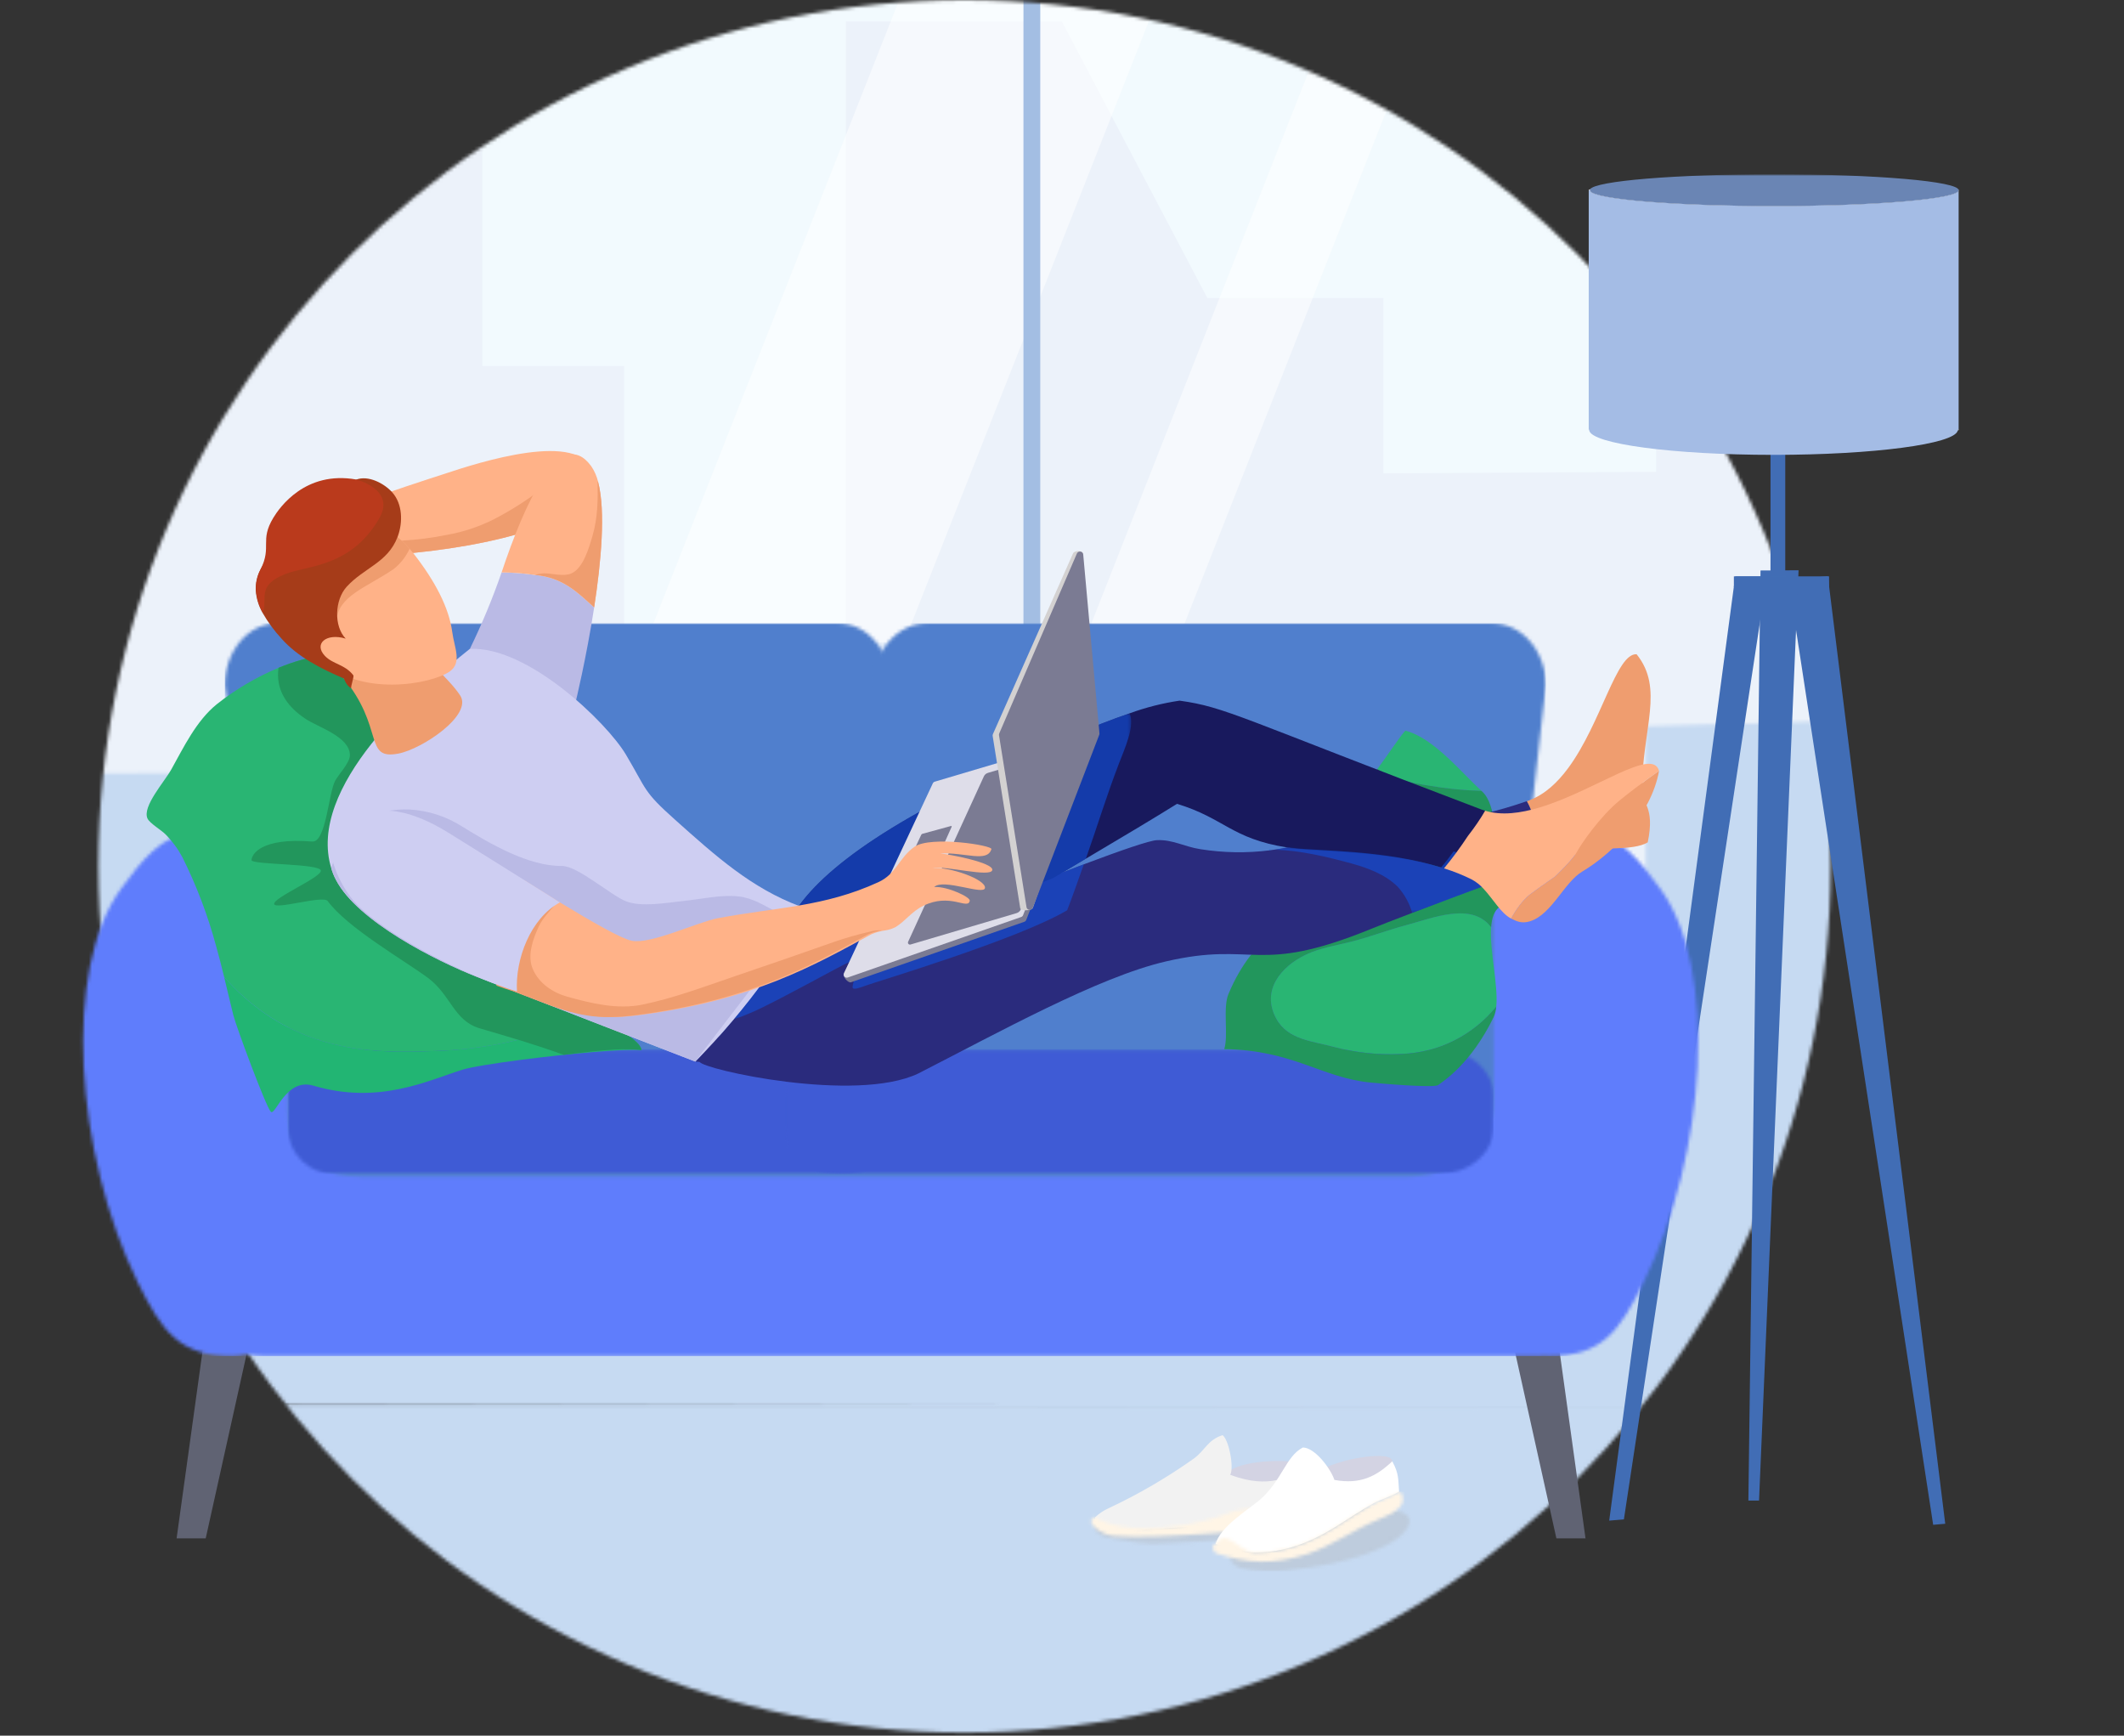 <?xml version="1.0" encoding="UTF-8"?> <svg xmlns="http://www.w3.org/2000/svg" width="634" height="518" viewBox="0 0 634 518" fill="none"><rect x="0" y="0" width="634" height="518" fill="#333333" stroke="none"/><mask id="mask0_13_1852" style="mask-type:luminance" maskUnits="userSpaceOnUse" x="29" y="0" width="518" height="518"><path d="M546.427 258.536C546.427 401.322 430.677 517.072 287.891 517.072C145.105 517.072 29.363 401.322 29.363 258.536C29.363 115.75 145.113 0 287.891 0C430.669 0 546.427 115.75 546.427 258.536Z" fill="white"></path></mask><g mask="url(#mask0_13_1852)"><mask id="mask1_13_1852" style="mask-type:luminance" maskUnits="userSpaceOnUse" x="-299" y="-250" width="1188" height="864"><path d="M888.161 -249.133H-298.164V613.253H888.161V-249.133Z" fill="white"></path></mask><g mask="url(#mask1_13_1852)"><g style="mix-blend-mode:multiply"><mask id="mask2_13_1852" style="mask-type:luminance" maskUnits="userSpaceOnUse" x="11" y="419" width="552" height="179"><path d="M562.894 419.12H11.619V597.093H562.894V419.12Z" fill="white"></path></mask><g mask="url(#mask2_13_1852)"><path d="M287.258 597.091C430.184 597.091 552.558 437.391 562.896 419.118H11.621C23.764 440.592 142.521 597.091 287.259 597.091" fill="#C6DAF2"></path></g></g></g><mask id="mask3_13_1852" style="mask-type:luminance" maskUnits="userSpaceOnUse" x="-128" y="-216" width="1017" height="796"><path d="M426.379 -204.515C167.93 -144.752 164.241 41.156 -14.534 129.985C-127.634 186.185 -166.912 326.342 -82.667 438.667C-22.218 519.267 44.502 505.252 126.319 491.235C191.087 480.135 265.319 469.044 353.39 504.886C629.309 617.177 782.277 595.124 766.809 485.831C758.009 423.664 810.09 436.937 866.734 342.283C923.378 247.629 863.492 157.099 736.805 121.955C610.118 86.811 700.205 61.255 675.923 -55.182C656.148 -150.015 613.779 -215.036 508.546 -215.044C484.572 -215.044 457.356 -211.674 426.378 -204.511" fill="white"></path></mask><g mask="url(#mask3_13_1852)"><path d="M597.504 -282.712H-295.656V379.686H597.504V-282.712Z" fill="#F2FAFE"></path><path d="M561.682 141.833L559.502 26.233H494.336V140.805L412.926 141.271V88.945H360.389L316.957 6.432H252.492V198.824H186.299V109.236H143.972V43.022H57.309V109.236H31.517V47.288H-33.828V102.062H-88.128L-88.066 10.062H-200.249L-196.738 152.462H-295.656V379.394L597.504 380.259V142.132L561.682 141.833Z" fill="#ECF2FA"></path></g><mask id="mask4_13_1852" style="mask-type:luminance" maskUnits="userSpaceOnUse" x="-128" y="191" width="726" height="230"><path d="M215.08 191.685L216.834 299.225H163.934L161.91 247.848L115.075 247.388L114.865 230.296L9.165 230.97V288.542H-42.835L-85.664 253.112H-103.464C-130.564 302.012 -136.305 361.53 -115.044 418.942L597.5 420.77V213.767L491.228 216.725V326.242H399.919V290.288L346.507 289.971V191.685H215.08Z" fill="white"></path></mask><g mask="url(#mask4_13_1852)"><path d="M597.502 191.685H-136.303V420.772H597.502V191.685Z" fill="#C6DAF2"></path></g><g style="mix-blend-mode:screen" opacity="0.5"><mask id="mask5_13_1852" style="mask-type:luminance" maskUnits="userSpaceOnUse" x="-200" y="-242" width="401" height="663"><path d="M200.633 -241.624H-199.873V420.774H200.633V-241.624Z" fill="white"></path></mask><g mask="url(#mask5_13_1852)"><path d="M-60.226 420.773H-199.873L60.986 -241.624H200.634L-60.226 420.773Z" fill="white"></path></g></g><g style="mix-blend-mode:screen" opacity="0.5"><mask id="mask6_13_1852" style="mask-type:luminance" maskUnits="userSpaceOnUse" x="109" y="-258" width="339" height="662"><path d="M447.087 -257.776H109.166V403.775H447.087V-257.776Z" fill="white"></path></mask><g mask="url(#mask6_13_1852)"><path d="M186.228 403.775H109.166L370.026 -257.776H447.09L186.228 403.775Z" fill="white"></path></g></g><g style="mix-blend-mode:screen" opacity="0.5"><mask id="mask7_13_1852" style="mask-type:luminance" maskUnits="userSpaceOnUse" x="240" y="-259" width="289" height="663"><path d="M528.725 -258.624H240.014V403.774H528.725V-258.624Z" fill="white"></path></mask><g mask="url(#mask7_13_1852)"><path d="M267.868 403.773H240.014L500.873 -258.624H528.725L267.868 403.773Z" fill="white"></path></g></g><g style="mix-blend-mode:multiply"><mask id="mask8_13_1852" style="mask-type:luminance" maskUnits="userSpaceOnUse" x="-294" y="-240" width="892" height="662"><path d="M597.502 -239.07H-293.301V421.114H597.502V-239.07Z" fill="white"></path></mask><g mask="url(#mask8_13_1852)"><path d="M-293.301 416.444V-239.067H597.499V-201.614H-236.433V421.115L-293.301 416.444Z" fill="#F2FAFE"></path></g></g><path d="M310.51 -241.525H305.496V401.774H310.51V-241.525Z" fill="#A3BEE3"></path></g><mask id="mask9_13_1852" style="mask-type:luminance" maskUnits="userSpaceOnUse" x="0" y="52" width="634" height="431"><path d="M0 52H633.757V482.131H0V52Z" fill="white"></path></mask><g mask="url(#mask9_13_1852)"><path d="M580.642 454.765L545.603 171.987L533.811 172.987L577.037 455.074L580.642 454.765Z" fill="#416DB5"></path><path d="M480.336 453.823L517.956 172.008H527.408L484.723 453.458L480.336 453.823Z" fill="#416DB5"></path><path d="M521.881 447.837L525.502 170.26L536.862 170.192L525.062 447.837H521.881Z" fill="#416DB5"></path><mask id="mask10_13_1852" style="mask-type:luminance" maskUnits="userSpaceOnUse" x="0" y="52" width="634" height="431"><path d="M633.757 52H0V482.131H633.757V52Z" fill="white"></path></mask><g mask="url(#mask10_13_1852)"><path d="M584.637 56.754C584.637 57.867 559.908 58.754 529.426 58.754C501.188 58.754 477.893 57.999 474.611 57C474.347 56.925 474.211 56.83 474.211 56.755C474.211 56.68 474.343 56.585 474.611 56.51C477.892 55.51 501.188 54.736 529.426 54.736C559.909 54.736 584.637 55.641 584.637 56.754Z" fill="#F2F2F2"></path><path d="M474.33 128.3C474.324 128.353 474.338 128.407 474.368 128.451C474.268 128.394 474.217 128.357 474.217 128.3C474.217 128.262 474.255 128.206 474.349 128.168C474.333 128.204 474.327 128.242 474.33 128.281V128.3Z" fill="#F2F2F2"></path><path d="M584.637 128.3C584.637 128.375 584.543 128.432 584.373 128.507C584.395 128.44 584.408 128.37 584.411 128.3V128.281C584.417 128.222 584.404 128.163 584.373 128.112C584.543 128.168 584.637 128.244 584.637 128.3Z" fill="#F2F2F2"></path><path d="M474.217 128.3C474.217 128.262 474.255 128.206 474.349 128.168C474.333 128.204 474.327 128.242 474.33 128.281V128.3H474.217Z" fill="#FDFBFB"></path><path d="M584.637 56.754C584.637 59.376 559.983 61.489 529.596 61.489C500.132 61.489 476.082 59.508 474.611 56.999C474.347 56.924 474.211 56.829 474.211 56.754H584.637Z" fill="#FDFBFB"></path><path d="M584.637 128.3H584.411V128.281C584.417 128.222 584.404 128.163 584.373 128.112C584.543 128.168 584.637 128.244 584.637 128.3Z" fill="#FDFBFB"></path><path d="M532.889 125.008H528.484V171.986H532.889V125.008Z" fill="#416DB5"></path><path d="M545.968 172.012H517.551V175.238H545.968V172.012Z" fill="#416DB5"></path><path d="M584.64 56.754C584.64 59.376 559.986 61.489 529.599 61.489C500.135 61.489 476.085 59.508 474.614 56.999C474.565 56.927 474.539 56.841 474.539 56.754C474.539 56.667 474.565 56.581 474.614 56.509C476.085 54 500.135 52 529.599 52C559.986 52 584.64 54.132 584.64 56.754Z" fill="#6A85B4"></path><path d="M584.638 56.754V128.3C584.638 128.243 584.544 128.168 584.374 128.111C584.404 128.162 584.417 128.222 584.412 128.281V128.3C584.408 128.37 584.395 128.44 584.374 128.507C583.487 132.525 559.211 135.751 529.374 135.751C499.402 135.751 475.032 132.487 474.374 128.451C474.344 128.407 474.33 128.353 474.336 128.3V128.281C474.333 128.242 474.339 128.203 474.355 128.168C474.261 128.206 474.223 128.262 474.223 128.3V56.754C474.223 56.829 474.355 56.924 474.623 56.999C476.094 59.508 500.144 61.489 529.608 61.489C559.995 61.489 584.649 59.376 584.649 56.754" fill="#A4BCE5"></path><g style="mix-blend-mode:multiply" opacity="0.3"><mask id="mask11_13_1852" style="mask-type:luminance" maskUnits="userSpaceOnUse" x="325" y="444" width="96" height="25"><path d="M420.917 444.746H325.963V468.971H420.917V444.746Z" fill="white"></path></mask><g mask="url(#mask11_13_1852)"><mask id="mask12_13_1852" style="mask-type:luminance" maskUnits="userSpaceOnUse" x="325" y="444" width="96" height="25"><path d="M326.62 454.533C326.472 458.178 329.505 458.797 332.876 459.314C337.725 460.059 341.793 460.999 346.767 460.622C350.821 460.314 354.899 460.149 358.943 459.94C360.888 459.84 362.975 459.45 364.738 460.116C368.438 461.516 366.05 465.021 368.378 466.984C370.538 468.805 376.323 468.877 379 468.959C383.056 469.082 387.2 468.321 391.2 467.759C396.433 467.024 401.591 465.828 406.614 464.185C411.202 462.68 417.836 459.991 420.383 455.585C425.198 447.262 395.575 450.57 388.062 451.3C378.098 452.269 389.751 443.586 379.818 444.875C368.418 446.354 357.301 449.284 346.008 451.326C340.592 452.304 335.131 453.113 329.723 454.112C328.576 454.323 326.737 454.357 325.957 454.966C326.195 454.95 326.338 454.805 326.615 454.531" fill="white"></path></mask><g mask="url(#mask12_13_1852)"><path d="M425.205 443.588H325.963V469.081H425.205V443.588Z" fill="url(#paint0_linear_13_1852)"></path></g></g></g><path d="M366.244 439.749C366.244 439.827 366.202 439.849 366.127 439.835C368.734 436.356 380.592 435.468 386.448 436.356C389.021 436.746 390.505 437.513 390.356 438.586C390.161 439.999 388.056 440.907 386.85 441.611C383.074 443.838 378.915 445.342 374.588 446.046C371.617 446.466 367.31 445.633 366.949 441.946C366.964 441.157 366.718 440.386 366.249 439.752" fill="#D3D3E3"></path><path d="M366.35 454.2C358.094 455.848 332.406 457.412 329.237 456.291C326.085 455.175 326.897 453.991 326.897 452.808C328.096 451.681 329.477 450.763 330.982 450.095C339.858 445.935 348.345 440.987 356.339 435.313C359.747 432.839 360.434 429.755 364.911 428.322C366.738 429.498 368.423 437.788 367.223 440.166C379.245 444.612 384.516 440.479 390.344 438.386C389.788 441.998 390.618 443.794 389.871 449.035C389.65 454.099 370.625 453.348 366.351 454.2" fill="#F2F2F2"></path></g><mask id="mask13_13_1852" style="mask-type:luminance" maskUnits="userSpaceOnUse" x="325" y="449" width="66" height="10"><path d="M366.896 451.471C359.569 454.81 337.388 459.335 326.889 452.809C323.281 453.98 328.721 458.109 332.317 458.39C347.071 459.531 378.865 455.99 388.441 455.625C389.453 454.911 391.233 451.462 389.864 449.036C386.997 449.714 370.864 449.663 366.895 451.472" fill="white"></path></mask><g mask="url(#mask13_13_1852)"><path d="M391.238 449.035H323.285V459.53H391.238V449.035Z" fill="url(#paint1_linear_13_1852)"></path></g><mask id="mask14_13_1852" style="mask-type:luminance" maskUnits="userSpaceOnUse" x="0" y="52" width="634" height="431"><path d="M633.757 52H0V482.131H633.757V52Z" fill="white"></path></mask><g mask="url(#mask14_13_1852)"><path d="M391.94 440.96C391.948 441.036 391.914 441.07 391.84 441.06C393.885 437.223 405.468 434.534 411.39 434.517C413.99 434.509 415.576 435.04 415.59 436.123C415.613 437.549 413.673 438.768 412.59 439.65C409.198 442.428 405.318 444.549 401.149 445.905C398.278 446.774 393.894 446.605 392.973 443.017C392.866 442.235 392.503 441.51 391.942 440.956" fill="#D3D3E3"></path><path d="M398.432 455.813C390.914 460.444 383.459 463.332 374.654 463.32C371.623 463.32 370.705 462.655 368.317 461.771C366.34 461.04 364.651 461.198 362.838 460.849C364.204 455.601 372.646 450.535 375.975 447.684C382.648 441.97 383.722 434.707 388.888 432.004C392.495 432.022 397.188 438.304 398.313 441.679C406.143 443.113 410.888 440.543 415.589 436.127C417.615 439.88 417.33 441.493 417.615 445.177C415.523 446.483 412.023 447.577 410.142 448.588C406.268 450.676 402.304 453.428 398.432 455.813Z" fill="white"></path></g><mask id="mask15_13_1852" style="mask-type:luminance" maskUnits="userSpaceOnUse" x="361" y="445" width="58" height="22"><path d="M410.14 448.588C406.265 450.676 402.301 453.428 398.429 455.813C390.91 460.444 383.456 463.332 374.65 463.32C371.621 463.32 368.85 460.109 366.462 459.225C364.484 458.494 363.991 459.625 362.835 460.85C361.343 461.078 362.108 462.735 362.796 463.483C372.33 466.699 380.176 467.019 390.057 463.843C397.388 461.486 404.064 456.494 411.357 453.53C415.095 452.01 419.283 450.096 418.698 446.917C418.529 445.993 418.46 445.178 417.615 445.178C415.523 446.486 412.025 447.578 410.144 448.589" fill="white"></path></mask><g mask="url(#mask15_13_1852)"><path d="M419.285 445.177H361.348V467.019H419.285V445.177Z" fill="url(#paint2_linear_13_1852)"></path></g><mask id="mask16_13_1852" style="mask-type:luminance" maskUnits="userSpaceOnUse" x="0" y="52" width="634" height="431"><path d="M633.757 52H0V482.131H633.757V52Z" fill="white"></path></mask><g mask="url(#mask16_13_1852)"><path d="M52.715 459.121L62.074 391.597H76.394L61.403 459.121H52.715Z" fill="#606373"></path><path d="M473.263 459.121L463.904 391.597H449.582L464.573 459.121H473.263Z" fill="#606373"></path></g><mask id="mask17_13_1852" style="mask-type:luminance" maskUnits="userSpaceOnUse" x="67" y="186" width="199" height="179"><path d="M82.695 186.019C74.095 186.019 67.115 194.319 67.115 204.547L85.902 345.96C85.902 356.194 92.876 364.49 101.481 364.49H250.293C258.893 364.49 265.872 356.19 265.872 345.96V204.547C265.872 194.314 258.896 186.019 250.293 186.019H82.695Z" fill="white"></path></mask><g mask="url(#mask17_13_1852)"><path d="M265.872 186.019H67.115V364.49H265.872V186.019Z" fill="#507FCD"></path></g><mask id="mask18_13_1852" style="mask-type:luminance" maskUnits="userSpaceOnUse" x="260" y="186" width="202" height="179"><path d="M276.652 186.019C267.819 186.019 260.658 194.319 260.658 204.547V345.96C260.658 356.194 267.82 364.49 276.652 364.49H429.431C438.265 364.49 445.431 356.19 445.431 345.96L461.425 204.547C461.425 194.314 454.263 186.019 445.431 186.019H276.652Z" fill="white"></path></mask><g mask="url(#mask18_13_1852)"><path d="M461.422 186.019H260.658V364.49H461.422V186.019Z" fill="#507FCD"></path></g><mask id="mask19_13_1852" style="mask-type:luminance" maskUnits="userSpaceOnUse" x="24" y="248" width="483" height="157"><path d="M462.414 248.679C453.263 248.679 445.843 256.714 445.843 266.63V327.582C445.843 343.875 433.729 351.224 418.69 351.224H108.723C96.143 351.224 85.863 346.034 85.863 332.407V266.63C85.863 256.715 78.443 248.679 69.292 248.679H57.596C48.442 248.679 41.796 257.491 36.105 265.255C18.626 289.1 22.325 344.247 41.022 382.548C48.322 397.496 53.697 404.714 69.307 404.714C70.694 404.708 72.073 404.513 73.407 404.136C75.042 404.518 76.715 404.712 78.394 404.714H459.668C460.135 404.714 460.59 404.668 461.051 404.639C461.509 404.68 461.968 404.714 462.432 404.714C478.044 404.714 483.383 397.496 490.681 382.548C509.381 344.248 513.081 289.1 495.6 265.255C489.908 257.491 483.263 248.679 474.109 248.679H462.414Z" fill="white"></path></mask><g mask="url(#mask19_13_1852)"><path d="M18.629 248.679H513.079V404.715H18.629V248.679Z" fill="#5F7DFC"></path></g><mask id="mask20_13_1852" style="mask-type:luminance" maskUnits="userSpaceOnUse" x="0" y="52" width="634" height="431"><path d="M633.757 52H0V482.131H633.757V52Z" fill="white"></path></mask><g mask="url(#mask20_13_1852)"><mask id="mask21_13_1852" style="mask-type:luminance" maskUnits="userSpaceOnUse" x="85" y="313" width="181" height="38"><path d="M265.873 313.106H85.902V350.45H265.873V313.106Z" fill="white"></path></mask><g mask="url(#mask21_13_1852)"><mask id="mask22_13_1852" style="mask-type:luminance" maskUnits="userSpaceOnUse" x="85" y="313" width="181" height="38"><path d="M251.873 350.45H99.9C96.187 350.45 92.626 348.975 90.001 346.35C87.375 343.724 85.9 340.163 85.9 336.45V327.101C85.9 323.388 87.375 319.827 90.001 317.202C92.626 314.576 96.187 313.101 99.9 313.101H251.873C255.586 313.101 259.147 314.576 261.773 317.202C264.398 319.827 265.873 323.388 265.873 327.101V336.45C265.873 340.163 264.398 343.724 261.773 346.35C259.147 348.975 255.586 350.45 251.873 350.45Z" fill="white"></path></mask><g mask="url(#mask22_13_1852)"><path d="M265.872 313.106H85.902V350.45H265.872V313.106Z" fill="#3F5BD5"></path></g></g><path d="M79.165 302.529C97.186 314.888 116.172 314.185 130.823 313.642C146.59 313.011 162.09 309.362 176.484 302.893C170.309 299.665 164.442 296.453 163.82 293.7C162.181 286.437 136.554 282.995 133.039 276.309C127.904 266.525 120.391 261.46 120.839 249.981C121.362 236.862 131.561 200.91 112.296 196.748C102.585 193.505 92.079 195.631 83.138 199.307C76.51 202.074 70.295 205.742 64.668 210.207C58.559 215.164 54.792 223.093 51.136 229.634C49.026 233.418 42.435 240.68 44.016 244.266C44.648 245.689 48.252 247.798 49.441 249.042C51.422 251.048 53.103 253.33 54.432 255.817C58.664 264.302 62.038 273.189 64.504 282.344C65.374 285.394 66.144 288.451 66.885 291.511C70.489 295.694 74.615 299.396 79.162 302.527" fill="#29B573"></path><path d="M176.485 302.892C162.092 309.361 146.592 313.01 130.825 313.641C116.172 314.184 97.186 314.887 79.165 302.528C74.615 299.399 70.488 295.697 66.885 291.513C67.819 295.361 68.712 299.213 69.675 303.07C70.487 306.313 79.299 330.101 80.812 331.776C82.182 333.291 85.283 321.562 93.539 324.009C113.025 329.786 127.63 322.515 137.956 319.27C140.496 318.477 147.506 317.343 155.706 316.279C169.6 314.495 186.9 312.891 191.494 313.395C191.042 310.315 183.558 306.595 176.479 302.895" fill="#22B573"></path><mask id="mask23_13_1852" style="mask-type:luminance" maskUnits="userSpaceOnUse" x="234" y="313" width="212" height="38"><path d="M445.843 313.106H234.406V350.45H445.843V313.106Z" fill="white"></path></mask><g mask="url(#mask23_13_1852)"><mask id="mask24_13_1852" style="mask-type:luminance" maskUnits="userSpaceOnUse" x="234" y="313" width="212" height="38"><path d="M429.398 350.45H250.851C241.769 350.45 234.406 344.183 234.406 336.45V327.101C234.406 319.371 241.769 313.101 250.851 313.101H429.398C438.48 313.101 445.843 319.368 445.843 327.101V336.45C445.843 344.18 438.48 350.45 429.398 350.45Z" fill="white"></path></mask><g mask="url(#mask24_13_1852)"><path d="M445.843 313.106H234.406V350.45H445.843V313.106Z" fill="#3F5BD5"></path></g></g><path d="M419.75 276.091C414.24 277.542 409.107 279.556 403.535 280.978C399.035 282.126 394.083 282.878 389.853 284.878C382.315 288.459 376.402 295.616 380.942 303.967C384.454 310.426 391.916 310.691 398.421 312.501C404.989 314.228 411.788 314.915 418.569 314.537C423.986 314.304 429.29 312.918 434.129 310.473C438.968 308.028 443.23 304.58 446.631 300.358C447.253 294.028 444.586 283.622 445.088 276.731C439.327 269.002 427.421 274.071 419.75 276.091Z" fill="#29B573"></path><path d="M442.21 236.034C436.21 230.55 427.873 220.189 419.492 218.067C418.131 219.42 414.366 225.154 411.135 229.497C415.209 232.513 422.042 233.77 426.342 234.432C431.586 235.343 436.889 235.878 442.21 236.032" fill="#29B573"></path><path d="M448.219 256.439C445.852 251.362 446.945 240.327 442.378 236.19C442.324 236.141 442.265 236.09 442.21 236.035C436.889 235.88 431.586 235.345 426.341 234.435C422.041 233.773 415.209 232.516 411.135 229.5C409.335 231.925 407.693 233.92 406.735 234.465C404.333 235.918 402.103 237.639 400.088 239.594C392.208 246.958 388.988 255.356 388.071 264.91C386.954 276.479 374.722 277.31 366.671 296.71C364.945 300.869 366.743 309.01 365.43 313.11C386.045 313.391 394.578 321.734 409.24 323.097C411.21 323.28 427.998 324.797 429.301 323.816C430.735 322.74 439.027 317.581 445.844 303.554C446.29 302.544 446.556 301.463 446.631 300.361C443.23 304.584 438.968 308.033 434.13 310.48C429.291 312.926 423.986 314.312 418.57 314.547C411.788 314.925 404.989 314.238 398.421 312.511C391.921 310.701 384.455 310.435 380.943 303.977C376.402 295.626 382.316 288.469 389.854 284.888C394.082 282.879 399.031 282.132 403.536 280.988C409.109 279.566 414.241 277.551 419.751 276.101C427.421 274.08 439.328 269.012 445.089 276.741C445.289 273.991 445.989 271.8 447.616 270.655C448.742 269.855 451.968 268.655 452.64 267.679C454.329 265.224 449.582 259.368 448.22 256.448" fill="#22965C"></path></g><mask id="mask25_13_1852" style="mask-type:luminance" maskUnits="userSpaceOnUse" x="0" y="52" width="634" height="431"><path d="M633.757 52H0V482.131H633.757V52Z" fill="white"></path></mask><g mask="url(#mask25_13_1852)"><path d="M191.497 313.395C186.902 312.895 182.176 313.033 168.282 314.817C158.443 311.317 152.939 309.785 143.136 306.884C135.441 304.613 134.536 296.837 127.667 291.791C120.303 286.391 103.66 276.852 97.812 268.911C96.463 267.079 81.82 271.687 81.828 269.754C81.828 267.773 95.891 261.864 95.781 259.843C95.66 257.666 75.004 258.138 75.07 256.688C75.147 255.007 77.862 249.915 93.204 251.155C97.319 251.487 98.097 236.573 100.042 233.023C101.104 231.059 104.492 227.599 104.442 225.328C104.315 219.813 94.963 217.056 91.18 214.528C85.106 210.492 82.279 205.374 83.141 199.3C92.081 195.625 102.586 193.5 112.299 196.742C131.563 200.905 121.363 236.856 120.84 249.975C120.39 261.454 127.904 266.517 133.04 276.303C136.553 282.988 162.179 286.431 163.819 293.692C165.153 299.604 190.651 307.623 191.498 313.392" fill="#22965C"></path><path d="M159.756 171.59C156.431 171.127 153.081 170.873 149.724 170.829C147.026 178.625 143.861 186.252 140.246 193.668C153.921 196.889 171.791 209.662 171.791 209.662C171.791 209.662 175.021 196.453 177.357 181.27C172.309 176.718 168.085 172.41 159.757 171.589" fill="#BABAE5"></path><path d="M159.405 157.859C147.53 161.95 131.726 164.459 118.354 165.446C107.054 166.292 97.468 166.058 93.454 164.815C93.382 164.093 93.797 163.554 94.68 163.193C77.939 158.148 125.333 143.893 132.451 141.493C142.813 138.033 173.466 128.14 176.998 141.078C178.945 148.269 171.07 153.837 159.41 157.856" fill="#FFB288"></path><path d="M490.149 235.378C490.249 217.192 496.803 205.573 488.516 195.258C482.473 194.858 477.98 215.828 468.124 229.188C464.909 233.544 461.129 237.095 456.533 238.829C456.274 238.929 455.994 239.022 455.727 239.121C458.48 244.041 460.063 251.874 459.862 258.511C465.253 256.736 469.72 255.277 472.378 254.411L472.862 254.253C478.249 252.49 487.279 254.058 491.841 251.414C494.051 240.596 490.122 240.227 490.149 235.381" fill="#EF9D6F"></path><path d="M459.863 258.504C455.501 259.945 450.419 261.712 445.157 263.604C437.03 266.541 428.471 269.766 421.532 272.453C415.932 274.579 411.387 276.362 408.954 277.353C374.931 291.175 374.806 280.723 347.99 286.94C327.771 291.607 297.659 308.367 274.052 320.404C255.31 329.304 209.807 319.179 208.836 316.904C208.824 316.892 208.814 316.878 208.807 316.862C208.801 316.847 208.798 316.83 208.799 316.813C208.846 316.178 209.037 315.563 209.357 315.013L209.392 314.976C210.837 312.738 212.66 310.768 214.779 309.155C217.501 306.884 220.853 304.506 224.223 302.218C228.891 299.028 233.577 296.054 236.604 293.838L236.983 293.567C238.643 292.318 240.454 291.283 242.372 290.486C246.498 288.774 254.013 285.693 263.131 281.981C277.98 275.909 297.17 268.124 313.354 261.852C314.67 261.347 315.968 260.843 317.229 260.352H317.247C319.428 259.505 321.517 258.712 323.518 257.952C334.727 253.735 343.143 250.833 345.341 250.743C350.08 250.528 353.504 252.707 358.351 253.443C365.167 254.525 372.102 254.641 378.951 253.785C378.982 253.786 379.012 253.78 379.04 253.767C379.51 253.713 379.979 253.658 380.447 253.567H380.5C381.76 253.387 383 253.167 384.247 252.919H384.265C384.393 252.901 384.518 252.865 384.645 252.847C385.276 252.956 385.923 253.028 386.627 253.118C393.584 253.964 413.821 253.694 430.148 258.866C431.482 257.353 432.705 255.73 433.895 254.073C435.065 252.415 436.202 250.738 437.319 249.135C438.328 247.729 440.237 245.335 441.57 243.188C441.985 243.08 442.401 242.988 442.814 242.882C447.182 241.848 451.495 240.591 455.735 239.116C458.492 244.036 460.06 251.858 459.862 258.489" fill="#2A2B7D"></path><path d="M385.461 251.761C386.1 251.861 386.751 251.948 387.436 252.027C394.401 252.872 414.636 252.596 430.975 257.783C433.533 254.672 435.924 251.428 438.137 248.064C439.137 246.635 441.051 244.236 442.379 242.117C419.394 247.617 388.905 251.06 388.721 251.092C387.607 251.325 386.521 251.536 385.461 251.761Z" fill="#004187"></path><path d="M443.319 241.979C443.175 242.268 442.995 242.579 442.819 242.898C442.692 243.098 442.566 243.298 442.44 243.492C441.124 245.618 439.214 248.016 438.205 249.439C435.994 252.807 433.606 256.055 431.051 259.17C414.706 253.98 394.469 254.25 387.512 253.403C386.828 253.332 386.161 253.241 385.53 253.133C385.098 253.078 384.683 253.006 384.269 252.933H384.251C367.473 250.266 365.581 244.233 351.328 239.904C345.02 243.85 335.109 249.778 324.135 256.266C321.882 257.617 319.594 258.988 317.251 260.357H317.23C316.238 260.957 315.23 261.528 314.22 262.124C297.803 268.503 278.251 276.45 263.312 282.559C254.5 286.144 247.292 289.118 243.256 290.759C241.203 291.645 239.261 292.77 237.471 294.111L236.985 293.57C234.775 291.077 233.484 287.904 233.326 284.577C232.894 275.077 241.292 261.367 271.548 243.941C285.028 236.174 315.339 220.28 337.18 212.892C342.012 211.126 347.011 209.858 352.1 209.108C366 211.053 369.725 214.099 442.294 241.635C442.636 241.76 442.961 241.85 443.321 241.977" fill="#18195D"></path><path d="M261.526 297.249C261.184 298.331 260.826 299.483 260.426 300.691C258.245 307.278 255.7 313.739 252.803 320.045L208.832 316.909L207.553 316.819C208.147 316.243 208.742 315.63 209.353 315.019L209.388 314.984C211.172 313.145 212.975 311.184 214.777 309.164C216.2 307.542 217.624 305.884 219.012 304.208C222.544 299.991 225.895 295.648 228.869 291.593C230.507 289.358 231.994 287.016 233.321 284.583C233.663 283.933 234.006 283.283 234.313 282.654C234.69 281.916 235.013 281.195 235.34 280.51C235.389 280.411 235.43 280.309 235.465 280.204C235.586 279.979 235.689 279.745 235.772 279.504C236.151 278.639 236.472 277.809 236.764 277.036C237.088 276.206 237.358 275.414 237.592 274.656H237.611C237.736 274.242 237.845 273.863 237.953 273.485C238.082 273.139 238.184 272.784 238.259 272.423C238.474 271.738 238.619 271.089 238.745 270.494C240.817 271.251 242.945 271.954 245.178 272.567C255.396 275.306 261.36 276.837 263.126 281.992C263.197 282.18 263.257 282.372 263.307 282.568C264.19 285.758 263.594 290.317 261.523 297.255" fill="#2A2B7D"></path><g style="mix-blend-mode:multiply" opacity="0.6"><mask id="mask26_13_1852" style="mask-type:luminance" maskUnits="userSpaceOnUse" x="219" y="212" width="119" height="93"><path d="M337.659 212.895H219.016V304.205H337.659V212.895Z" fill="white"></path></mask><g mask="url(#mask26_13_1852)"><path d="M334.005 227.87C330.383 237.223 327.482 246.81 324.129 256.27C321.877 257.621 319.583 258.985 317.246 260.361C319.425 259.514 321.516 258.721 323.517 257.961C322.617 260.52 319.564 269.146 318.537 271.668C303.861 280.375 261.516 293.01 258.543 294.11C250.217 297.228 258.064 292.399 253.469 287.137C250.91 288.201 230.854 299.444 224.222 302.22C222.52 302.969 220.782 303.63 219.014 304.202C222.546 299.985 225.898 295.642 228.871 291.587C230.51 289.353 231.997 287.011 233.323 284.577C232.891 275.077 241.288 261.367 271.545 243.941C285.024 236.174 315.334 220.279 337.175 212.891C338.87 216.567 335.675 223.505 334.004 227.867" fill="#1051DD"></path></g></g><path d="M306.322 274.563C306.273 274.687 306.199 274.8 306.102 274.893C306.006 274.986 305.891 275.057 305.765 275.101L253.989 293.165C253.217 293.435 251.325 291.432 251.912 290.473L279.379 235.209C279.434 235.09 279.514 234.985 279.613 234.9C279.712 234.815 279.828 234.752 279.953 234.715L325.453 221.215C325.619 221.165 325.795 221.164 325.961 221.209C326.128 221.255 326.279 221.347 326.396 221.474C326.513 221.601 326.592 221.758 326.624 221.928C326.657 222.098 326.641 222.274 326.578 222.435L306.322 274.563Z" fill="#7B7B93"></path><path d="M305.386 273.135C305.337 273.259 305.262 273.372 305.166 273.465C305.07 273.558 304.955 273.628 304.829 273.673L253.053 291.737C252.881 291.797 252.695 291.805 252.519 291.759C252.343 291.714 252.184 291.618 252.062 291.483C251.94 291.348 251.861 291.18 251.834 291C251.808 290.82 251.834 290.636 251.912 290.472L278.443 233.782C278.498 233.663 278.578 233.558 278.677 233.473C278.776 233.388 278.892 233.325 279.018 233.288L324.518 219.788C324.684 219.738 324.86 219.737 325.027 219.783C325.193 219.829 325.344 219.921 325.461 220.048C325.578 220.175 325.657 220.333 325.69 220.503C325.722 220.673 325.705 220.848 325.643 221.01L305.386 273.135Z" fill="#DEDDE9"></path><path d="M279.716 256.495C279.682 256.567 279.633 256.631 279.573 256.683C279.513 256.734 279.443 256.773 279.367 256.795L270.484 259.424C270.453 259.435 270.419 259.437 270.387 259.429C270.356 259.421 270.327 259.403 270.305 259.379C270.283 259.355 270.268 259.325 270.264 259.292C270.259 259.26 270.264 259.227 270.277 259.197L274.986 249.137C275.018 249.068 275.064 249.007 275.122 248.958C275.179 248.908 275.247 248.872 275.32 248.85L283.87 246.514C283.899 246.506 283.93 246.506 283.96 246.514C283.99 246.523 284.016 246.539 284.037 246.562C284.058 246.585 284.072 246.613 284.078 246.643C284.083 246.673 284.08 246.704 284.07 246.733C284.07 246.733 280.406 254.997 279.712 256.494" fill="#7B7B93"></path><path d="M304.722 271.375C304.607 271.648 304.434 271.892 304.214 272.09C303.993 272.288 303.732 272.434 303.448 272.519L271.806 281.883C271.695 281.921 271.576 281.926 271.463 281.898C271.349 281.869 271.247 281.807 271.169 281.72C271.09 281.633 271.039 281.525 271.022 281.409C271.005 281.294 271.022 281.176 271.072 281.07L293.687 231.69C293.802 231.445 293.968 231.227 294.173 231.05C294.378 230.874 294.618 230.743 294.878 230.666L323.543 222.161C323.649 222.129 323.763 222.128 323.87 222.158C323.977 222.187 324.073 222.246 324.149 222.328C324.224 222.41 324.274 222.511 324.295 222.62C324.316 222.729 324.305 222.842 324.265 222.946C324.265 222.946 307.491 264.745 304.722 271.375Z" fill="#7B7B93"></path><path d="M323.238 165.143L326.274 218.974C326.307 219.153 326.29 219.338 326.225 219.509L308.299 270.924C307.953 271.824 304.761 271.969 304.526 271.034L296.319 219.746C296.266 219.535 296.284 219.312 296.369 219.113L320.289 165.174C320.676 164.279 323.058 164.185 323.238 165.143Z" fill="#D3D1D1"></path><path d="M323.326 165.411L328.168 218.752C328.202 218.931 328.185 219.116 328.12 219.287L308.299 270.925C308.223 271.121 308.087 271.287 307.911 271.401C307.735 271.514 307.527 271.569 307.317 271.556C307.108 271.544 306.908 271.465 306.746 271.331C306.585 271.197 306.47 271.015 306.419 270.812L298.212 219.524C298.158 219.313 298.177 219.091 298.264 218.892L321.448 165.201C321.531 165.006 321.675 164.844 321.858 164.738C322.041 164.631 322.254 164.587 322.464 164.61C322.674 164.634 322.871 164.724 323.026 164.868C323.181 165.013 323.286 165.203 323.325 165.411" fill="#7B7B93"></path><path d="M238.752 270.474V270.494C238.605 271.084 238.458 271.738 238.267 272.412C238.181 272.776 238.076 273.134 237.951 273.487C237.851 273.866 237.719 274.244 237.593 274.645C237.361 275.404 237.088 276.205 236.772 277.026C236.478 277.805 236.162 278.626 235.782 279.491C235.695 279.737 235.589 279.976 235.466 280.206C235.434 280.31 235.391 280.41 235.339 280.506C235.023 281.201 234.687 281.917 234.308 282.654C232.763 285.786 230.944 288.775 228.872 291.587C222.413 300.527 215.286 308.964 207.551 316.827C207.551 316.827 156.951 297.255 142.516 291.609C130.254 286.809 106.742 275.009 100.296 262.619C99.704 261.513 99.23 260.348 98.883 259.143C91.488 234.891 124.333 206.301 140.239 193.657C157.539 192.773 181.131 215.652 186.799 225.157C193.199 235.9 191.834 236.027 201.499 244.644C213.719 255.578 224.317 265.059 238.747 270.473" fill="#CECEF2"></path><path d="M235.801 279.576C235.714 279.799 235.601 280.011 235.465 280.208C233.736 282.883 207.486 316.718 207.55 316.824C207.55 316.824 156.944 297.251 142.514 291.605C130.252 286.805 106.741 275.005 100.294 262.617C99.701 261.511 99.228 260.345 98.883 259.139C99.046 258.463 99.264 257.801 99.535 257.16C101.035 253.62 103.435 249.954 106.741 247.848C108.187 247.109 109.687 246.482 111.228 245.972C110.743 245.992 110.111 246.035 109.247 246.056C110.406 242.074 118.433 241.421 122.141 241.589C127.775 241.885 133.235 243.642 137.983 246.689C146.431 251.914 157.783 258.529 167.711 258.444C172.367 258.381 182.226 267.124 186.777 268.957C191.453 270.831 198.977 269.4 203.82 268.915C209.15 268.388 215.259 266.915 220.59 267.546C224.656 268.03 228.112 270.221 231.735 272.138C232.999 272.792 235.654 273.529 237.592 274.646H237.612C238.961 275.467 236.559 277.575 235.8 279.576" fill="#BABAE5"></path><g style="mix-blend-mode:multiply" opacity="0.6"><mask id="mask27_13_1852" style="mask-type:luminance" maskUnits="userSpaceOnUse" x="380" y="252" width="66" height="21"><path d="M445.158 252.864H380.5V272.452H445.158V252.864Z" fill="white"></path></mask><g mask="url(#mask27_13_1852)"><path d="M445.157 263.604C445.122 262.104 443.319 259.658 442.435 258.756C440.002 256.54 437.073 254.939 433.894 254.089C432.703 255.747 431.479 257.369 430.145 258.882C413.818 253.71 393.58 253.982 386.625 253.134C385.925 253.044 385.274 252.972 384.642 252.863C383.273 253.152 381.885 253.386 380.498 253.584C388.174 253.818 395.978 255.675 403.384 257.694C408.232 259.028 413.566 261.01 417.206 264.649C419.225 266.884 420.704 269.552 421.531 272.449L445.157 263.604Z" fill="#1051DD"></path></g></g><path d="M456.684 274.957C463.176 272.957 466.866 263.357 472.298 260.112C481.54 254.591 492.798 243.236 495.219 230.074C495.219 230.074 489.784 233.763 483.668 238.701C477.552 243.639 471.824 252.082 470.642 254.345C469.46 256.608 464.147 261.63 464.147 261.63C464.147 261.63 460.201 264.349 456.872 266.812C453.601 269.233 451.147 273.972 451.061 274.138C452.661 274.947 454.213 275.721 456.684 274.961" fill="#EF9D6F"></path><path d="M459.613 240.976C453.859 242.711 448.197 243.455 443.313 241.966C441.778 244.571 440.069 247.071 438.199 249.448C435.989 252.814 433.597 256.057 431.033 259.163C433.91 260.048 436.707 261.171 439.397 262.522C440.687 263.23 441.845 264.154 442.823 265.254C445.749 268.379 448.058 272.619 451.061 274.134C451.145 273.968 453.601 269.234 456.872 266.81C460.201 264.346 464.147 261.628 464.147 261.628C464.147 261.628 469.457 256.602 470.642 254.342C471.827 252.082 477.551 243.642 483.667 238.702C489.783 233.762 495.218 230.075 495.218 230.075C493.318 222.838 476.084 236.006 459.613 240.975" fill="#FFB288"></path><path d="M102.213 201.936C104.699 204.662 124.241 187.644 125.63 191.387C128.664 199.559 133.445 201.729 137.33 207.515C141.261 213.367 125.99 223.563 118.909 224.906C108.355 226.906 115.019 217.286 102.209 201.936" fill="#EF9D6F"></path><path d="M162.941 144.938C162.148 145.983 162.094 147.623 161.877 148.884C161.538 151.443 160.941 153.961 160.094 156.399C159.903 156.902 159.674 157.39 159.409 157.859C147.534 161.95 131.73 164.453 118.357 165.445C116.592 164.598 114.934 163.59 113.186 162.526C112.843 162.326 111.925 161.733 111.113 161.319C112.032 161.337 113.06 161.21 113.87 161.247C115.922 161.385 117.979 161.415 120.034 161.337C124.571 161.094 129.083 160.516 133.534 159.607C138.266 158.761 142.853 157.246 147.157 155.107C152.741 152.246 158.028 148.84 162.941 144.938Z" fill="#EF9D6F"></path><path d="M278.312 259.062C283.537 258.648 294.26 262.45 294.012 264.99C293.795 267.333 281.559 262.071 278.857 264.72C282.911 264.503 290.065 267.891 289.434 268.937C288.803 271.55 283.596 266.377 275.577 270.343C272.027 272.108 270.297 274.883 267.287 276.704C266.326 277.193 265.291 277.522 264.223 277.677C262.813 277.863 261.436 278.245 260.132 278.812C242.995 288.094 225.154 298.401 191.204 302.906C179.274 304.493 172.966 303.195 161.217 298.563C158.911 297.663 156.603 296.779 154.317 295.914C154.263 295.896 154.227 295.879 154.173 295.861C152.48 295.23 150.785 294.581 149.091 293.95C146.586 293.013 144.086 292.058 141.591 291.085C141.015 281.354 147.718 267.37 156.405 262.685C159 264.307 161.613 265.928 164.153 267.496C165 268.019 165.848 268.523 166.676 269.046C166.82 269.136 166.965 269.227 167.109 269.298C167.109 269.3 167.109 269.303 167.11 269.305C167.111 269.308 167.112 269.31 167.114 269.311C167.116 269.313 167.118 269.315 167.12 269.316C167.122 269.317 167.125 269.317 167.127 269.317C176.966 275.3 185.508 280.148 188.536 280.759C194.267 281.913 208.106 275.21 214.288 274.038C231.695 270.738 246.003 270.738 262.222 263.262C267.592 260.792 268.314 256.017 272.944 252.737C277.739 249.349 296.587 252.305 295.921 253.459C294.621 257.477 288.191 254.359 280.621 254.701C283.126 254.918 296.587 257.44 296.192 259.658C295.777 261.982 282.154 258.288 278.315 259.058" fill="#FFB288"></path><path d="M263.293 277.678C261.883 277.864 260.506 278.246 259.202 278.813C242.065 288.096 224.224 298.404 190.272 302.907C178.342 304.493 172.035 303.197 160.285 298.564C157.979 297.664 155.673 296.78 153.385 295.915C153.331 295.897 153.294 295.88 153.241 295.862C151.691 295.395 150.015 294.83 148.213 294.167C148.178 294.1 148.159 294.025 148.159 293.95C146.933 288.699 147.806 283.176 150.592 278.56C153.403 273.929 157.621 268.829 163.225 267.495C163.232 267.488 163.241 267.483 163.25 267.479C163.259 267.476 163.269 267.475 163.279 267.477C164.179 268.053 165.009 268.559 165.747 269.045C165.891 269.136 166.036 269.225 166.18 269.298C166.18 269.316 166.161 269.333 166.143 269.351C164.665 271.423 162.107 273.751 160.843 276.451C159.076 280.235 157.292 285.226 159.043 289.227C160.881 293.499 164.989 296.238 169.333 297.463C176.522 299.463 184.272 301.355 191.75 299.825C201.013 297.949 210.402 294.399 219.358 291.354C229.341 287.966 239.289 284.524 249.2 281.029C252.57 279.872 255.999 278.891 259.471 278.091C260.707 277.713 262.004 277.572 263.292 277.677" fill="#EF9D6F"></path><path d="M167.127 269.316C167.109 269.334 167.09 269.334 167.073 269.351C158.406 274.051 153.739 286.201 154.315 295.915C154.261 295.896 154.224 295.878 154.171 295.861C152.621 295.392 150.945 294.834 149.143 294.166C135.191 289.049 115.209 278.89 106.433 269.82C101.64 264.864 97.748 255.476 99.189 252.232C101.55 246.899 110.578 234.157 133.789 248.485C138.961 251.674 154.856 261.639 164.209 267.479C165.109 268.055 165.939 268.559 166.677 269.047C166.821 269.137 166.966 269.227 167.11 269.299C167.11 269.301 167.11 269.303 167.111 269.306C167.112 269.308 167.113 269.31 167.115 269.312C167.116 269.313 167.118 269.315 167.121 269.316C167.123 269.316 167.125 269.317 167.128 269.317" fill="#CECEF2"></path><path d="M96.098 197.153C107.498 208.101 128.783 204.224 134.254 200.391C137.997 197.742 135.597 193.264 134.991 188.619C134.021 181.365 129.898 173.48 123.491 165.257C123.091 164.743 122.671 164.242 122.265 163.779C118.973 159.884 114.547 157.114 109.606 155.855C106.256 155.038 102.75 155.123 99.444 156.099C96.137 157.076 93.148 158.911 90.78 161.417C82.324 170.234 84.716 186.217 96.102 197.153" fill="#FFB288"></path><path d="M100.398 185.492C100.865 177.822 109.098 175.526 117.425 169.886C119.503 168.267 121.162 166.173 122.261 163.779C118.969 159.885 114.543 157.115 109.602 155.855C108.789 156.19 108.022 156.627 107.319 157.155C102.648 160.803 100.985 169.194 100.045 174.749C99.477 178.056 98.808 182.343 100.398 185.494" fill="#EF9D6F"></path><path d="M84.037 190.605C88.858 196.052 95.863 199.605 102.651 202.49C102.651 202.49 103.451 204.808 104.839 205.374C104.648 204.863 105.758 201.921 105.46 201.527C102.93 198.24 99.347 198.266 96.96 195.727C93.576 192.135 97.377 188.827 103.189 190.596C99.589 186.865 99.889 179.083 103.471 175.125C108.679 169.415 115.671 167.967 118.637 160.336C118.677 160.254 118.711 160.169 118.737 160.081C120.288 155.839 120.16 150.401 117.104 146.967C114.711 144.267 109.886 141.723 106.258 143.167C108.018 147.901 97.415 153.306 94.127 154.711C87.06 157.802 81.262 163.216 77.693 170.054C76.7 171.978 76.235 174.131 76.346 176.293C76.529 178.629 77.228 180.894 78.393 182.927C79.977 185.692 81.872 188.267 84.041 190.601" fill="#A63C19"></path><path d="M78.46 182.869C80.003 178.589 76.425 174.779 85.201 171.303C91.734 168.716 104.788 169.351 113.248 154.618C118.167 146.053 106.33 143.105 106.33 143.105C91.118 140.411 83.423 151.483 81.576 154.545C77.454 161.386 81.226 163.068 77.762 169.991C76.768 171.914 76.303 174.068 76.415 176.231C76.596 178.568 77.294 180.835 78.46 182.869Z" fill="#BA3A1C"></path><path d="M177.351 181.268C172.306 176.709 168.088 172.402 159.763 171.591C159.691 171.591 159.601 171.573 159.511 171.573C156.269 171.105 153 170.858 149.725 170.833C156.483 150.542 167.169 126.484 176.468 139.116C177.442 140.549 178.144 142.149 178.54 143.837V143.856C180.811 152.578 179.44 167.714 177.351 181.266" fill="#FFB288"></path><path d="M177.352 181.265C172.307 176.706 168.089 172.399 159.764 171.588C159.692 171.588 159.602 171.57 159.512 171.57C160.429 171.34 161.362 171.183 162.304 171.101C164.756 171.082 168.144 172.146 170.467 171.172C174.126 169.659 175.856 163.316 176.846 159.964C178.433 154.593 178.486 149.133 178.378 143.637C178.432 143.709 178.486 143.762 178.54 143.837V143.856C180.811 152.578 179.44 167.714 177.351 181.266" fill="#EF9D6F"></path><path d="M378.949 253.8C378.967 253.782 379.004 253.765 379.021 253.746C379.039 253.765 379.056 253.765 379.039 253.783C379.129 253.927 379.021 253.891 378.914 253.818C378.932 253.818 378.932 253.8 378.949 253.8Z" fill="#1051DD"></path><path d="M379.273 253.566C379.183 253.62 379.111 253.693 379.021 253.746C378.994 253.681 378.957 253.62 378.912 253.566H379.273Z" fill="#1051DD"></path></g></g><defs><linearGradient id="paint0_linear_13_1852" x1="-0.047" y1="482.006" x2="1.342" y2="482.006" gradientUnits="userSpaceOnUse"><stop stop-color="#747C85"></stop><stop offset="1" stop-color="#AAAAAA"></stop></linearGradient><linearGradient id="paint1_linear_13_1852" x1="-0.035" y1="482.115" x2="1.392" y2="482.115" gradientUnits="userSpaceOnUse"><stop stop-color="#F5EBE9"></stop><stop offset="0.997" stop-color="#FFF5E6"></stop><stop offset="1" stop-color="#FFF5E6"></stop></linearGradient><linearGradient id="paint2_linear_13_1852" x1="-0.005" y1="482.112" x2="1.385" y2="482.112" gradientUnits="userSpaceOnUse"><stop stop-color="#F5EBE9"></stop><stop offset="0.997" stop-color="#FFF5E6"></stop><stop offset="1" stop-color="#FFF5E6"></stop></linearGradient></defs></svg> 